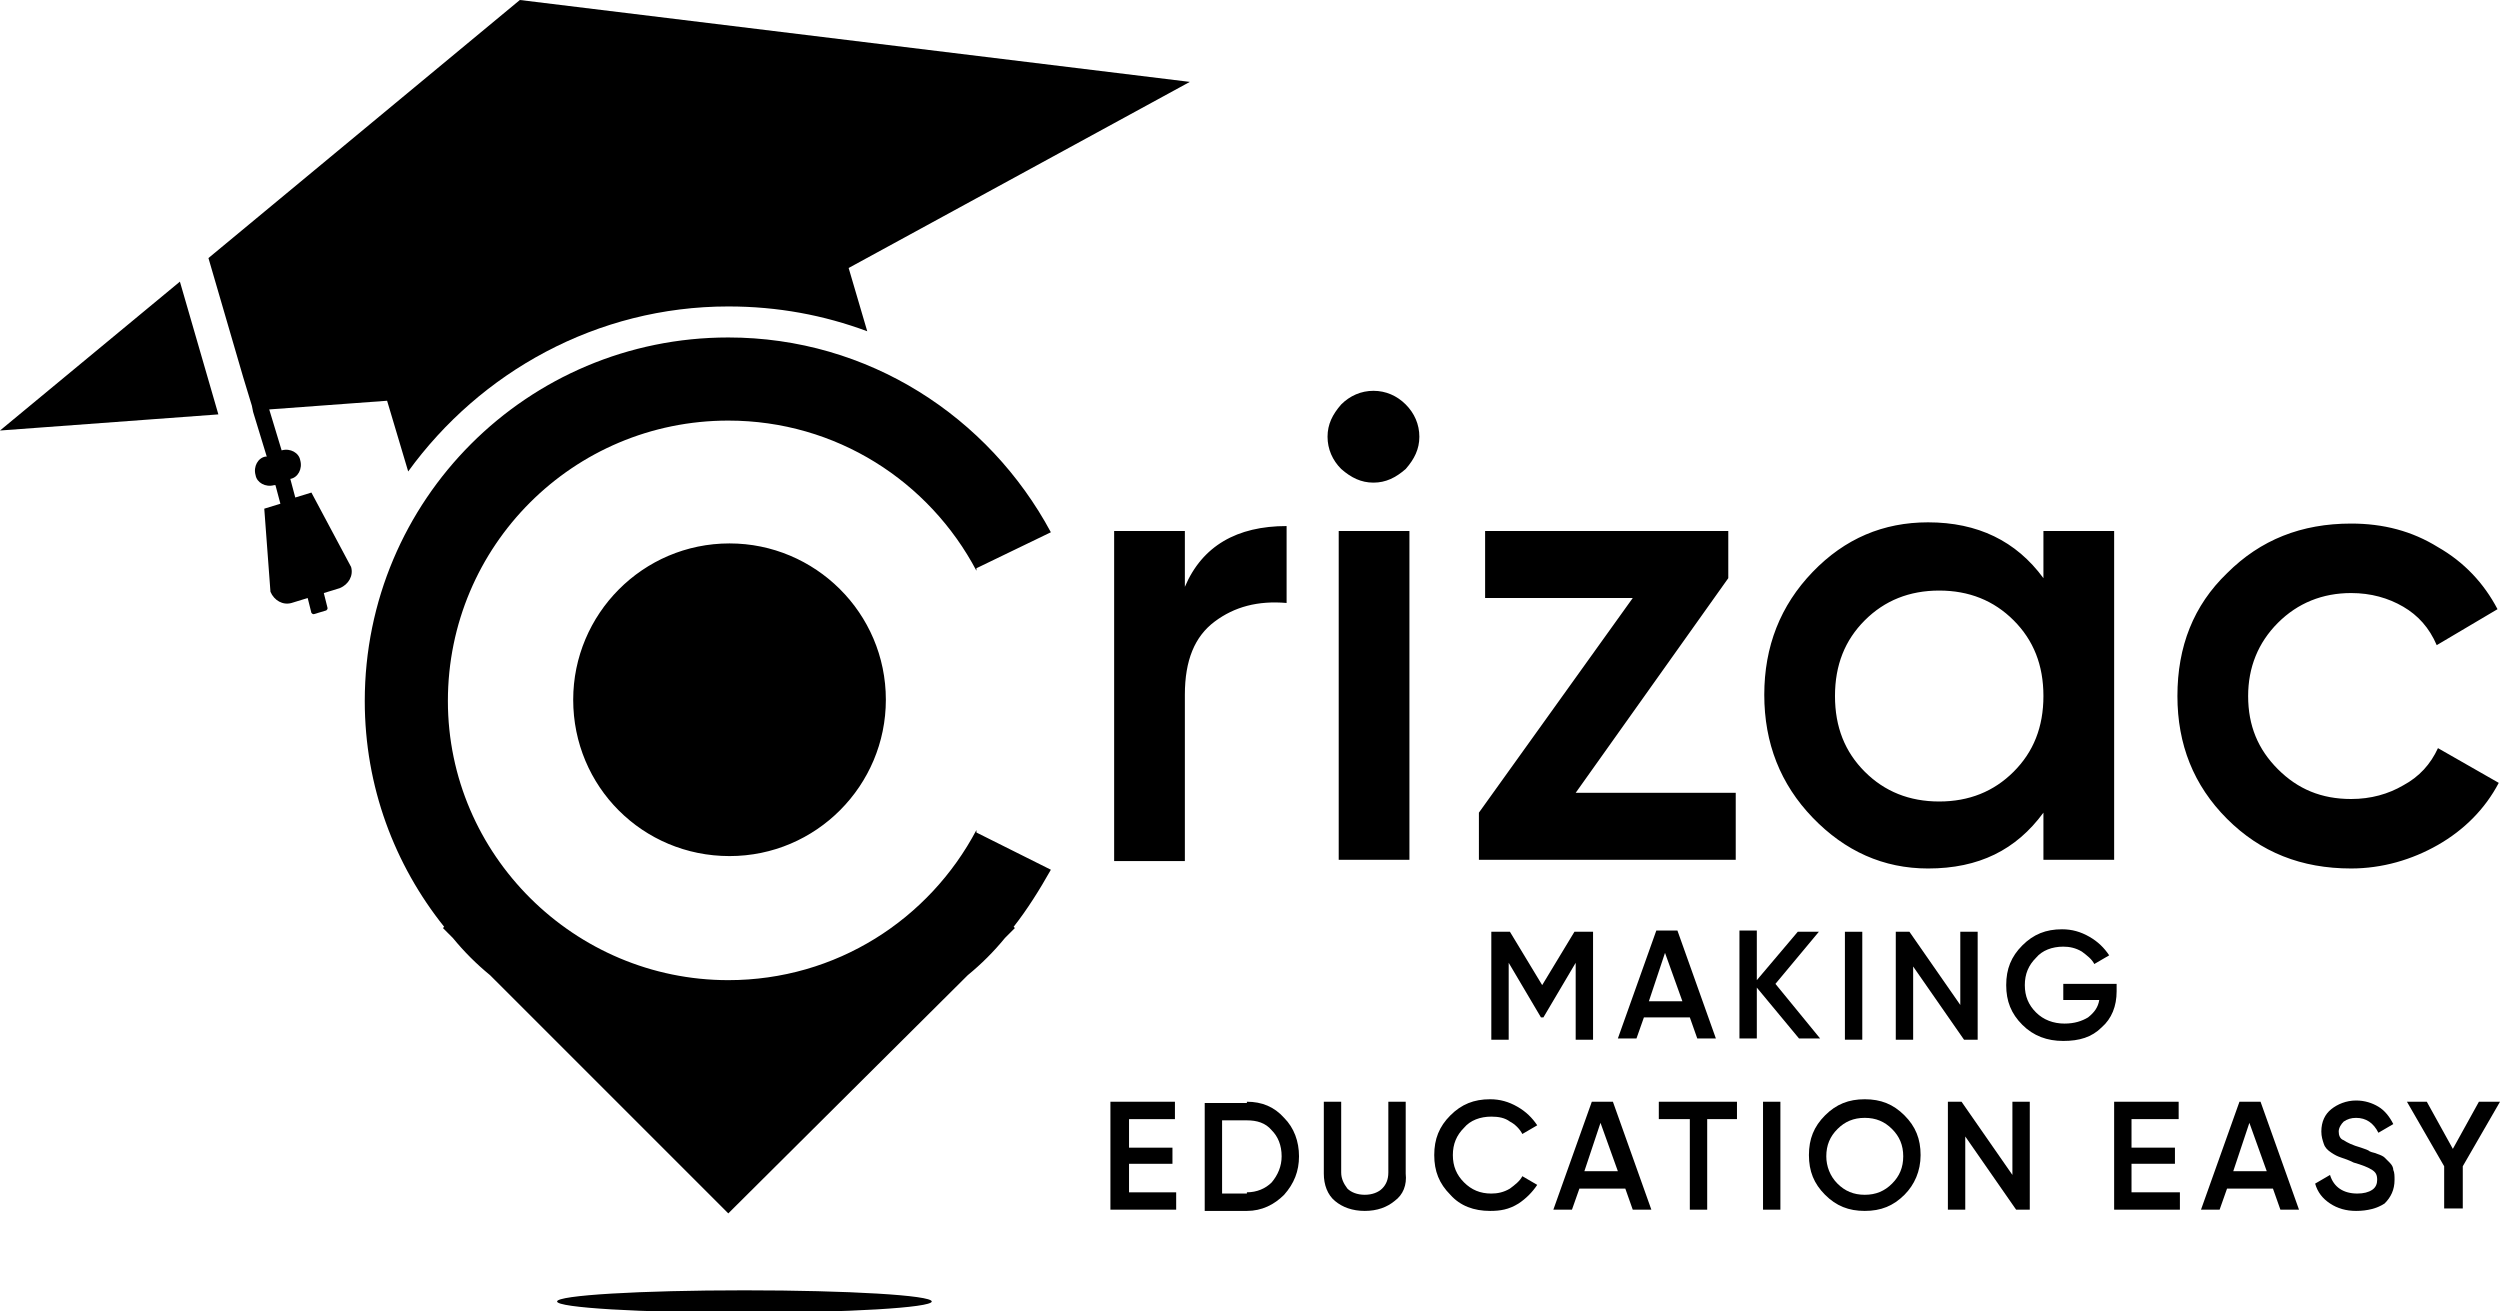 <?xml version="1.0" encoding="utf-8"?>
<!-- Generator: Adobe Illustrator 24.1.1, SVG Export Plug-In . SVG Version: 6.00 Build 0)  -->
<svg version="1.1" id="Layer_1" xmlns="http://www.w3.org/2000/svg" xmlns:xlink="http://www.w3.org/1999/xlink" x="0px" y="0px"
	 viewBox="0 0 201.5 105.7" style="enable-background:new 0 0 201.5 105.7;" xml:space="preserve">
<style type="text/css">
	.st0{fill-rule:evenodd;clip-rule:evenodd;fill:#005082;}
	.st1{fill-rule:evenodd;clip-rule:evenodd;fill:#FF6525;}
	.st2{fill-rule:evenodd;clip-rule:evenodd;fill:#CCCCCC;}
	.st3{fill:#FF6525;}
</style>
<path className="st0" d="M193.7,48.9c-1.2-0.7-2.6-1.1-4.2-1.1c-2.3,0-4.3,0.8-5.9,2.4c-1.6,1.6-2.4,3.6-2.4,5.9c0,2.4,0.8,4.3,2.4,5.9
	c1.6,1.6,3.5,2.4,5.9,2.4c1.6,0,3-0.4,4.2-1.1c1.3-0.7,2.2-1.7,2.8-3l4.9,2.8c-1.1,2.1-2.8,3.8-4.9,5c-2.1,1.2-4.5,1.9-7,1.9
	c-4,0-7.3-1.3-10-4c-2.7-2.7-4-6-4-9.9c0-4,1.3-7.3,4-9.9c2.7-2.7,6-4,10-4c2.6,0,4.9,0.6,7,1.9c2.1,1.2,3.7,2.9,4.8,5l-4.9,2.9
	C195.8,50.6,194.9,49.6,193.7,48.9z M164.7,65.5c-2.2,3-5.2,4.5-9.3,4.5c-3.6,0-6.7-1.4-9.3-4.1c-2.6-2.7-3.9-6-3.9-9.9
	c0-3.9,1.3-7.2,3.9-9.9c2.6-2.7,5.7-4,9.3-4c4,0,7.1,1.5,9.3,4.5v-3.8h5.7v26.5h-5.7V65.5z M162.3,50c-1.6-1.6-3.6-2.4-6-2.4
	c-2.4,0-4.4,0.8-6,2.4c-1.6,1.6-2.4,3.6-2.4,6.1s0.8,4.5,2.4,6.1c1.6,1.6,3.6,2.4,6,2.4c2.4,0,4.4-0.8,6-2.4
	c1.6-1.6,2.4-3.6,2.4-6.1S163.9,51.6,162.3,50z M119.2,65.5l12.4-17.3h-11.9v-5.4h19.6v3.8L127,63.9h12.9v5.4h-20.7V65.5z
	 M110.7,38.9c-1,0-1.8-0.4-2.6-1.1c-0.7-0.7-1.1-1.6-1.1-2.6c0-1,0.4-1.8,1.1-2.6c0.7-0.7,1.6-1.1,2.6-1.1c1,0,1.9,0.4,2.6,1.1
	c0.7,0.7,1.1,1.6,1.1,2.6c0,1-0.4,1.8-1.1,2.6C112.5,38.5,111.7,38.9,110.7,38.9z M97.9,50.1c-1.6,1.2-2.4,3.1-2.4,5.9v13.4h-5.7
	V42.8h5.7v4.5c1.4-3.3,4.2-4.9,8.2-4.9v6.2C101.4,48.4,99.5,48.9,97.9,50.1z M113.6,69.3h-5.7V42.8h5.7V69.3z"/>
<path className="st1" d="M68.4,21.6l1.5,5.1c-3.5-1.3-7.2-2-11.2-2C48.1,24.7,38.7,30,32.9,38l-1.7-5.7l-9.5,0.7l1,3.3l0,0
	c0.7-0.2,1.4,0.2,1.5,0.8c0.2,0.7-0.2,1.4-0.8,1.5l0,0l0.4,1.5l1.3-0.4l3.2,6c0.2,0.7-0.2,1.4-0.9,1.7l-1.3,0.4l0.3,1.2
	c0,0.1,0,0.1-0.1,0.2l-1,0.3c-0.1,0-0.1,0-0.2-0.1l-0.3-1.2l-1.3,0.4c-0.7,0.2-1.4-0.2-1.7-0.9L21.3,41l1.3-0.4l-0.4-1.5l-0.1,0
	c-0.7,0.2-1.4-0.2-1.5-0.8c-0.2-0.7,0.2-1.4,0.8-1.5l0.1,0l-1.1-3.6l-0.1-0.5l-0.7-2.3l-2.8-9.6L41.9,0l54,6.6L68.4,21.6z M0,34.7
	l14.5-12l3.1,10.7L0,34.7z"/>
<path className="st0" d="M46.2,56.4c0-6.9,5.6-12.6,12.6-12.6c6.9,0,12.6,5.6,12.6,12.6c0,6.9-5.6,12.6-12.6,12.6
	C51.8,69,46.2,63.4,46.2,56.4z M78.7,45.8v0.2c-3.8-7.2-11.3-12.1-20-12.1c-12.5,0-22.6,10.1-22.6,22.6C36.1,68.9,46.3,79,58.7,79
	c8.7,0,16.2-4.9,20-12.1v0.2l6,3c-0.9,1.6-1.9,3.2-3,4.6l0.1,0.1l-0.8,0.8c-0.9,1.1-1.9,2.1-3,3L58.7,97.8L39.5,78.6
	c-1.1-0.9-2.1-1.9-3-3l-0.8-0.8l0.1-0.1c-4-5-6.4-11.3-6.4-18.2c0-16.2,13.1-29.3,29.3-29.3c11.3,0,21,6.4,26,15.7L78.7,45.8z"/>
<path className="st2" d="M60,104c8.4,0,15.1,0.4,15.1,0.9s-6.8,0.9-15.1,0.9c-8.4,0-15.1-0.4-15.1-0.9S51.6,104,60,104z"/>
<g>
	<path className="st3" d="M128.4,75.1v8.7H127v-6.2l-2.6,4.4h-0.2l-2.6-4.4v6.2h-1.4v-8.7h1.5l2.6,4.3l2.6-4.3H128.4z"/>
	<path className="st3" d="M136.8,83.7l-0.6-1.7h-3.7l-0.6,1.7h-1.5l3.1-8.7h1.7l3.1,8.7H136.8z M132.9,80.7h2.7l-1.4-3.9L132.9,80.7z"/>
	<path className="st3" d="M146.7,83.7h-1.7l-3.4-4.1v4.1h-1.4v-8.7h1.4V79l3.3-3.9h1.7l-3.5,4.2L146.7,83.7z"/>
	<path className="st3" d="M148.7,75.1h1.4v8.7h-1.4V75.1z"/>
	<path className="st3" d="M158,75.1h1.4v8.7h-1.1l-4.1-5.9v5.9h-1.4v-8.7h1.1L158,81V75.1z"/>
	<path className="st3" d="M170.6,79.3v0.6c0,1.2-0.4,2.2-1.2,2.9c-0.8,0.8-1.8,1.1-3.1,1.1c-1.3,0-2.4-0.4-3.3-1.3
		c-0.9-0.9-1.3-1.9-1.3-3.2c0-1.3,0.4-2.3,1.3-3.2c0.9-0.9,1.9-1.3,3.2-1.3c0.8,0,1.5,0.2,2.2,0.6c0.7,0.4,1.2,0.9,1.6,1.5l-1.2,0.7
		c-0.2-0.4-0.6-0.7-1-1c-0.5-0.3-1-0.4-1.5-0.4c-0.9,0-1.7,0.3-2.2,0.9c-0.6,0.6-0.9,1.3-0.9,2.2c0,0.9,0.3,1.6,0.9,2.2
		c0.6,0.6,1.4,0.9,2.3,0.9c0.8,0,1.4-0.2,1.9-0.5c0.5-0.4,0.8-0.8,0.9-1.4h-2.9v-1.3H170.6z"/>
	<path className="st3" d="M91,96.1h3.8v1.4h-5.3v-8.7h5.2v1.4H91v2.3h3.5v1.3H91V96.1z"/>
	<path className="st3" d="M100.5,88.8c1.2,0,2.2,0.4,3,1.3c0.8,0.8,1.2,1.9,1.2,3.1c0,1.2-0.4,2.2-1.2,3.1c-0.8,0.8-1.8,1.3-3,1.3h-3.4
		v-8.7H100.5z M100.5,96.1c0.8,0,1.5-0.3,2-0.8c0.5-0.6,0.8-1.3,0.8-2.1c0-0.9-0.3-1.6-0.8-2.1c-0.5-0.6-1.2-0.8-2-0.8h-2v5.9H100.5
		z"/>
	<path className="st3" d="M112.4,96.8c-0.6,0.5-1.4,0.8-2.4,0.8c-1,0-1.8-0.3-2.4-0.8c-0.6-0.5-0.9-1.3-0.9-2.2v-5.8h1.4v5.7
		c0,0.5,0.2,0.9,0.5,1.3c0.3,0.3,0.8,0.5,1.4,0.5c0.6,0,1.1-0.2,1.4-0.5c0.3-0.3,0.5-0.7,0.5-1.3v-5.7h1.4v5.8
		C113.4,95.5,113.1,96.3,112.4,96.8z"/>
	<path className="st3" d="M120.1,97.6c-1.3,0-2.4-0.4-3.2-1.3c-0.9-0.9-1.3-1.9-1.3-3.2c0-1.3,0.4-2.3,1.3-3.2c0.9-0.9,1.9-1.3,3.2-1.3
		c0.8,0,1.5,0.2,2.2,0.6c0.7,0.4,1.2,0.9,1.6,1.5l-1.2,0.7c-0.2-0.4-0.6-0.8-1-1c-0.4-0.3-0.9-0.4-1.5-0.4c-0.9,0-1.7,0.3-2.2,0.9
		c-0.6,0.6-0.9,1.3-0.9,2.2c0,0.9,0.3,1.6,0.9,2.2c0.6,0.6,1.3,0.9,2.2,0.9c0.5,0,1-0.1,1.5-0.4c0.4-0.3,0.8-0.6,1-1l1.2,0.7
		c-0.4,0.6-0.9,1.1-1.5,1.5C121.6,97.5,120.9,97.6,120.1,97.6z"/>
	<path className="st3" d="M131.6,97.5l-0.6-1.7h-3.7l-0.6,1.7h-1.5l3.1-8.7h1.7l3.1,8.7H131.6z M127.7,94.4h2.7l-1.4-3.9L127.7,94.4z"/>
	<path className="st3" d="M140,88.8v1.4h-2.4v7.3h-1.4v-7.3h-2.5v-1.4H140z"/>
	<path className="st3" d="M142.1,88.8h1.4v8.7h-1.4V88.8z"/>
	<path className="st3" d="M153.5,96.3c-0.9,0.9-1.9,1.3-3.2,1.3s-2.3-0.4-3.2-1.3c-0.9-0.9-1.3-1.9-1.3-3.2c0-1.3,0.4-2.3,1.3-3.2
		c0.9-0.9,1.9-1.3,3.2-1.3s2.3,0.4,3.2,1.3c0.9,0.9,1.3,1.9,1.3,3.2C154.8,94.4,154.3,95.5,153.5,96.3z M148.1,95.4
		c0.6,0.6,1.3,0.9,2.2,0.9c0.9,0,1.6-0.3,2.2-0.9c0.6-0.6,0.9-1.3,0.9-2.2c0-0.9-0.3-1.6-0.9-2.2s-1.3-0.9-2.2-0.9
		c-0.9,0-1.6,0.3-2.2,0.9c-0.6,0.6-0.9,1.3-0.9,2.2C147.2,94,147.5,94.8,148.1,95.4z"/>
	<path className="st3" d="M162.2,88.8h1.4v8.7h-1.1l-4.1-5.9v5.9H157v-8.7h1.1l4.1,5.9V88.8z"/>
	<path className="st3" d="M171.9,96.1h3.8v1.4h-5.3v-8.7h5.2v1.4h-3.8v2.3h3.5v1.3h-3.5V96.1z"/>
	<path className="st3" d="M183.8,97.5l-0.6-1.7h-3.7l-0.6,1.7h-1.5l3.1-8.7h1.7l3.1,8.7H183.8z M180,94.4h2.7l-1.4-3.9L180,94.4z"/>
	<path className="st3" d="M189.9,97.6c-0.8,0-1.5-0.2-2.1-0.6c-0.6-0.4-1-0.9-1.2-1.6l1.2-0.7c0.3,1,1.1,1.5,2.2,1.5
		c0.5,0,0.9-0.1,1.2-0.3c0.3-0.2,0.4-0.5,0.4-0.8c0-0.4-0.1-0.6-0.4-0.8c-0.3-0.2-0.8-0.4-1.5-0.6c-0.4-0.2-0.7-0.3-1-0.4
		c-0.3-0.1-0.5-0.2-0.8-0.4c-0.3-0.2-0.5-0.4-0.6-0.7s-0.2-0.6-0.2-1c0-0.8,0.3-1.4,0.8-1.8c0.5-0.4,1.2-0.7,2-0.7
		c0.7,0,1.3,0.2,1.8,0.5s0.9,0.8,1.2,1.4l-1.2,0.7c-0.4-0.8-1-1.2-1.8-1.2c-0.4,0-0.7,0.1-1,0.3c-0.2,0.2-0.4,0.5-0.4,0.8
		c0,0.3,0.1,0.6,0.4,0.7c0.3,0.2,0.7,0.4,1.4,0.6c0.3,0.1,0.6,0.2,0.7,0.3c0.2,0.1,0.4,0.1,0.6,0.2c0.3,0.1,0.5,0.2,0.6,0.3
		c0.1,0.1,0.3,0.3,0.4,0.4c0.2,0.2,0.3,0.4,0.3,0.6c0.1,0.2,0.1,0.5,0.1,0.8c0,0.8-0.3,1.4-0.8,1.9
		C191.6,97.4,190.8,97.6,189.9,97.6z"/>
	<path className="st3" d="M201.5,88.8l-3,5.2v3.4H197V94l-3-5.2h1.6l2.1,3.8l2.1-3.8H201.5z"/>
</g>
</svg>

